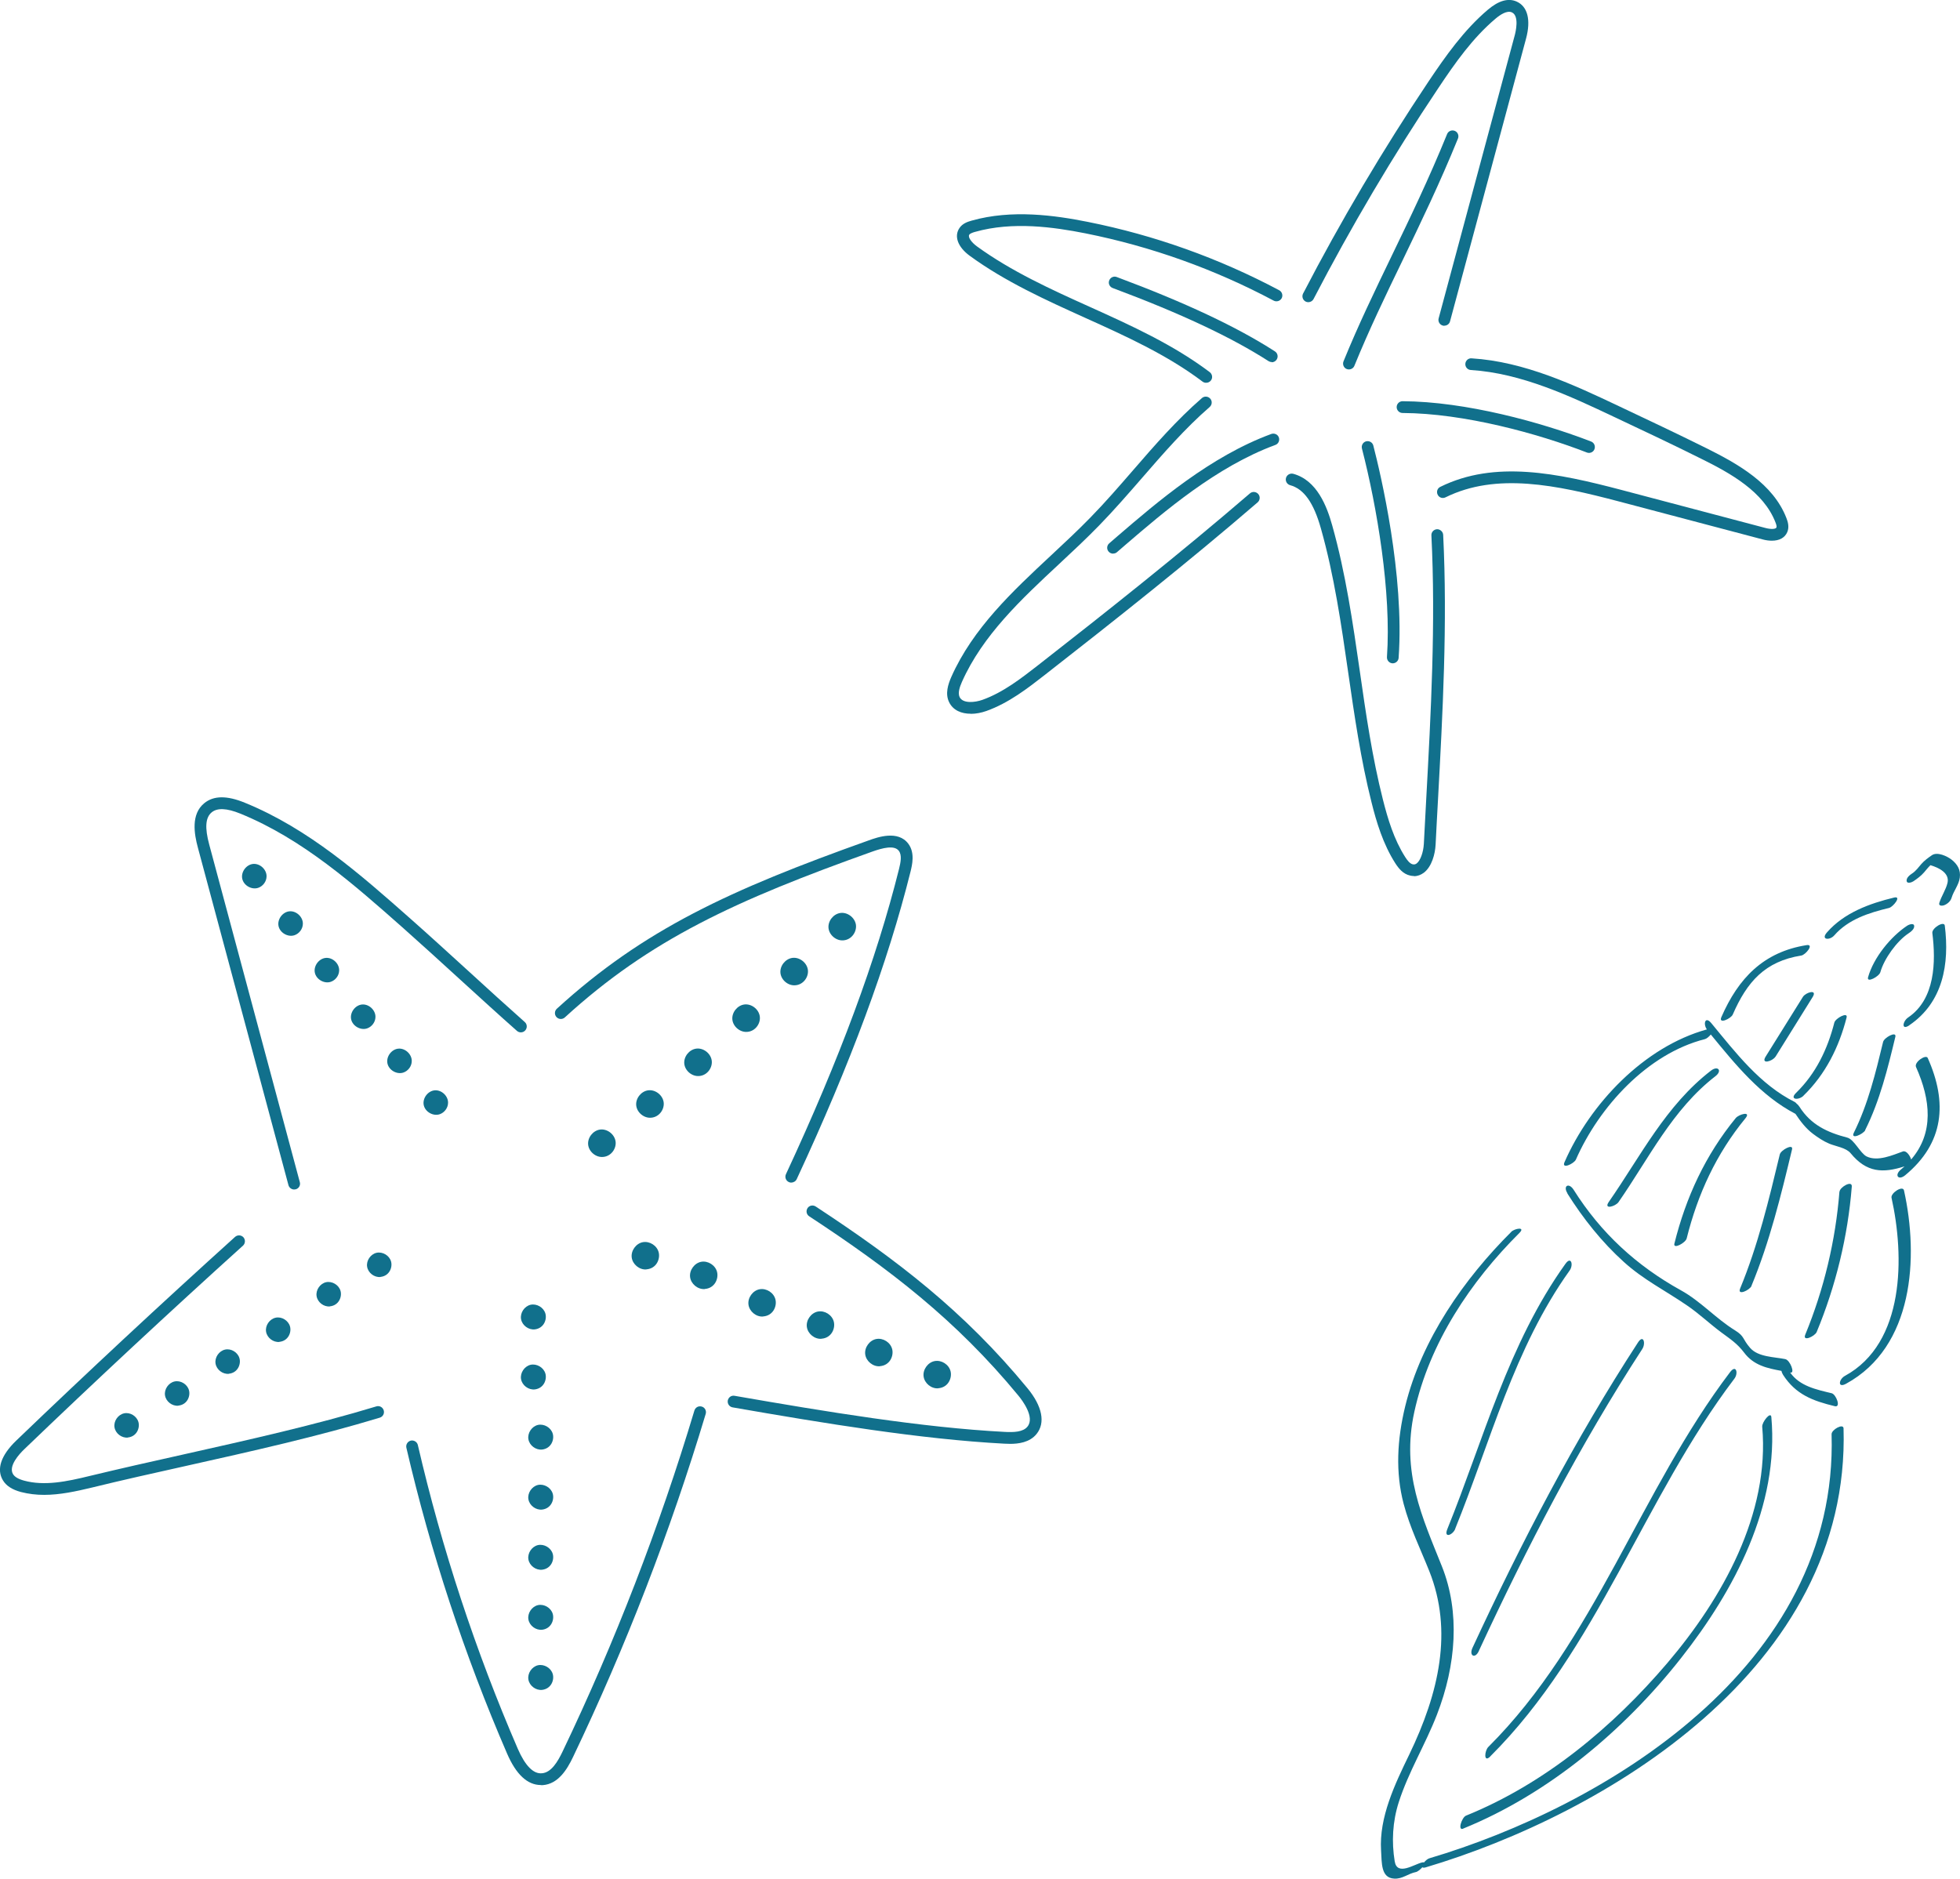 <?xml version="1.0" encoding="UTF-8"?>
<svg id="_レイヤー_2" data-name="レイヤー 2" xmlns="http://www.w3.org/2000/svg" viewBox="0 0 199.78 191.52">
  <defs>
    <style>
      .cls-1 {
        fill: #11708c;
        stroke-width: 0px;
      }
    </style>
  </defs>
  <g id="_レイヤー_2-2" data-name="レイヤー 2">
    <g>
      <g>
        <g>
          <path class="cls-1" d="M147.22,33.21c-.05,0-.1,0-.16-.02-.32-.09-.51-.42-.42-.74l7.75-28.83c.09-.33.5-2.01-.29-2.36-.49-.22-1.17.23-1.66.64-2.33,1.97-4.1,4.48-5.84,7.09-4.62,6.9-8.89,14.13-12.71,21.49-.15.29-.52.41-.81.26-.29-.15-.41-.51-.26-.81,3.84-7.41,8.14-14.67,12.78-21.61,1.73-2.58,3.62-5.27,6.07-7.34,1.09-.92,2.07-1.2,2.92-.82,1.12.5,1.47,1.87.96,3.77l-7.75,28.83c-.07.27-.31.44-.58.44Z"/>
          <path class="cls-1" d="M180.61,55.12c-.3,0-.62-.04-.98-.14l-14.65-3.87c-6.34-1.67-12.46-2.97-17.64-.41-.3.15-.66.03-.8-.27-.15-.3-.03-.66.27-.8,5.55-2.74,11.91-1.41,18.48.32l14.65,3.87c.56.15,1.06.13,1.13-.05.04-.09,0-.26-.1-.52-1.21-3.12-4.54-4.99-7.58-6.49-2.99-1.49-6-2.91-8.91-4.28-4.4-2.08-9.4-4.44-14.56-4.76-.33-.02-.58-.3-.56-.63.02-.33.3-.59.64-.56,5.39.33,10.5,2.74,15,4.87,2.92,1.38,5.93,2.8,8.93,4.29,3.23,1.61,6.8,3.61,8.16,7.13.15.39.3.9.09,1.41-.24.58-.8.89-1.57.89Z"/>
          <path class="cls-1" d="M144.11,89.3c-.12,0-.24-.01-.36-.04-.74-.15-1.21-.76-1.53-1.26-1.25-1.95-1.93-4.23-2.42-6.2-1.1-4.36-1.75-8.88-2.38-13.24-.7-4.87-1.43-9.9-2.78-14.68-.74-2.64-1.74-4.04-3.14-4.42-.32-.09-.51-.42-.42-.74.09-.32.42-.5.74-.42,2.42.66,3.43,3.32,3.97,5.26,1.37,4.86,2.1,9.93,2.81,14.84.62,4.34,1.27,8.82,2.36,13.12.5,1.97,1.12,4.05,2.27,5.85.2.31.46.67.77.74.16.03.28,0,.4-.09.38-.29.68-1.13.73-1.99.08-1.51.16-3.02.24-4.53.48-8.82.98-17.94.53-26.92-.02-.33.24-.61.57-.63.31-.01.61.24.63.57.45,9.04-.05,18.19-.53,27.04-.08,1.51-.17,3.02-.24,4.53-.05.98-.39,2.25-1.19,2.87-.31.23-.65.36-1.02.36Z"/>
          <path class="cls-1" d="M98.94,72.76c-.94,0-1.79-.34-2.2-1.18-.42-.87-.1-1.82.22-2.56,2.21-4.98,6.26-8.75,10.17-12.4,1.35-1.26,2.75-2.56,4.04-3.89,1.5-1.53,2.93-3.19,4.32-4.79,2.18-2.52,4.44-5.12,7.02-7.36.25-.22.63-.19.85.06.22.25.19.63-.06.85-2.51,2.18-4.74,4.75-6.9,7.24-1.4,1.61-2.85,3.28-4.37,4.84-1.31,1.35-2.72,2.66-4.08,3.93-3.83,3.57-7.79,7.26-9.9,12.01-.22.5-.44,1.12-.24,1.55.34.69,1.57.55,2.31.29,2.12-.75,3.98-2.21,5.63-3.49,7.06-5.51,14.56-11.46,21.65-17.56.25-.22.63-.19.85.06.22.25.19.63-.06.85-7.1,6.12-14.62,12.07-21.69,17.59-1.72,1.34-3.66,2.86-5.96,3.68-.51.18-1.06.29-1.59.29Z"/>
          <path class="cls-1" d="M122.93,39.02c-.13,0-.25-.04-.36-.12-3.61-2.73-7.86-4.65-11.96-6.5-4-1.81-8.14-3.68-11.76-6.32-1.22-.89-1.63-2-1.05-2.84.3-.44.77-.62,1.24-.75,4.1-1.16,8.48-.54,11.84.13,6.81,1.36,13.38,3.71,19.51,6.97.29.16.4.52.25.81-.16.29-.52.4-.81.25-6.03-3.21-12.48-5.52-19.18-6.86-3.23-.64-7.42-1.24-11.27-.15-.15.04-.48.14-.58.28-.18.26.26.82.77,1.19,3.52,2.56,7.6,4.41,11.55,6.19,4.16,1.88,8.47,3.83,12.19,6.64.26.2.32.58.12.84-.12.16-.3.24-.48.24Z"/>
        </g>
        <path class="cls-1" d="M137.5,37.66c-.08,0-.15-.01-.23-.04-.31-.12-.45-.48-.33-.78,1.51-3.71,3.17-7.14,4.92-10.77,1.86-3.85,3.78-7.83,5.64-12.4.12-.31.48-.45.78-.33.31.12.45.48.33.78-1.87,4.6-3.81,8.6-5.67,12.47-1.75,3.61-3.39,7.03-4.89,10.7-.09.23-.32.37-.56.37Z"/>
        <path class="cls-1" d="M161.97,46.17c-.07,0-.15-.01-.22-.04-4.97-1.93-12.51-4-18.79-4.03-.33,0-.6-.27-.6-.6,0-.33.27-.6.6-.6h0c6.44.03,14.15,2.15,19.22,4.11.31.12.46.47.34.78-.09.24-.32.38-.56.38Z"/>
        <path class="cls-1" d="M141.97,67.62s-.03,0-.04,0c-.33-.02-.58-.31-.56-.64.46-6.57-1.01-15.29-2.55-21.26-.08-.32.11-.65.43-.73.32-.08.65.11.73.43.76,2.94,3.18,13.19,2.58,21.64-.02.32-.29.56-.6.56Z"/>
        <path class="cls-1" d="M113.46,56.44c-.17,0-.34-.07-.46-.21-.22-.25-.19-.63.07-.85l.88-.76c3.98-3.42,9.42-8.1,15.63-10.38.31-.11.66.04.77.35.11.31-.04.66-.36.77-6,2.21-11.35,6.81-15.26,10.17l-.88.76c-.11.1-.25.14-.39.14Z"/>
        <path class="cls-1" d="M129.63,36.91c-.11,0-.22-.03-.32-.09-3.81-2.45-9.01-4.89-15.9-7.46-.31-.12-.47-.46-.35-.77.12-.31.46-.47.77-.35,6.97,2.6,12.24,5.08,16.12,7.58.28.18.36.55.18.83-.11.18-.31.28-.5.28Z"/>
      </g>
      <path id="_貝" data-name="貝" class="cls-1" d="M154.03,125.58c.36-.36,1.51-.55.83.12-4.93,4.91-9.15,11.16-10.7,18.23-1.35,6.17.8,10.71,2.82,15.77,1.85,4.65,1.45,10.04-.52,15.11-1.17,3.02-2.88,5.79-3.88,8.89-.65,2.02-.74,4.08-.42,6.05.25,1.53,2,.28,2.8.11.09-.02.16-.02.19,0,.15-.19.37-.37.54-.42,17.65-5.24,41.71-19.44,41-43.23-.01-.47,1.2-1.14,1.22-.6.73,24.5-24.46,39.36-42.58,44.75-.2.06-.31.04-.35-.01-.2.23-.49.46-.66.49-.82.17-1.37.72-2.21.67-1.37-.07-1.26-1.61-1.34-2.87-.21-3.38,1.4-6.74,2.87-9.77,3.04-6.3,4.48-12.61,2.04-18.72-.91-2.28-1.97-4.42-2.61-6.85-.84-3.2-.67-6.52.16-9.94,1.67-6.84,6.04-13.03,10.82-17.79ZM188.17,141.06c6.88-3.76,7.42-12.87,5.9-19.71-.12-.54-1.37.27-1.27.75,1.32,5.94,1.39,14.81-4.75,18.16-.62.34-.78,1.29.12.8ZM187.49,121.48c-.39,4.97-1.58,9.96-3.48,14.57-.32.78.98.17,1.16-.26,1.95-4.7,3.18-9.76,3.58-14.83.05-.68-1.22.06-1.25.52ZM178.52,131.09c1.86-4.49,3.01-9.21,4.14-13.92.15-.63-1.15.07-1.25.52-1.11,4.62-2.22,9.26-4.04,13.66-.32.78.98.17,1.16-.26ZM170.67,126.77c-.16.63,1.14-.07,1.25-.52,1.13-4.53,3.02-8.63,5.99-12.25.62-.76-.66-.42-.99-.02-3.09,3.77-5.08,8.08-6.25,12.79ZM164.97,122.55c3.1-4.46,5.48-9.44,9.88-12.84.72-.55.27-1.12-.45-.57-4.62,3.56-7.16,8.7-10.42,13.39-.56.81.68.46.99.02ZM160.62,118.23c2.37-5.4,7.31-10.82,13.16-12.3.17-.04.42-.25.6-.47,2.51,3.06,5.07,6.23,8.63,8.09.5.75,1.05,1.48,1.78,2.03.52.39,1.07.76,1.67,1.01.65.27,1.71.41,2.17.97,1.63,1.99,3.29,2.05,5.5,1.34-.12.11-.25.22-.38.33-.69.57-.25,1.15.45.57,3.95-3.27,4.33-7.39,2.29-11.95-.18-.4-1.42.43-1.19.93,1.49,3.33,1.84,6.71-.5,9.42-.12-.42-.51-.94-.84-.82-1.05.38-2.58,1.06-3.7.51-.65-.33-1.27-1.74-1.97-1.92-2.04-.53-3.71-1.31-4.87-3.14-.1-.15-.2-.26-.3-.33-.06-.07-.12-.13-.18-.16-3.55-1.77-6.04-5.05-8.51-8.04-.63-.76-.85.09-.45.64-6.4,1.77-11.9,7.57-14.51,13.53-.34.77.97.16,1.16-.26ZM190.11,115.21c1.5-3,2.3-6.27,3.08-9.51.15-.63-1.15.07-1.25.52-.76,3.15-1.53,6.33-2.98,9.25-.37.75.95.15,1.16-.25ZM183.82,111.7c2.25-2.18,3.63-4.96,4.4-7.97.16-.62-1.14.07-1.25.52-.69,2.7-1.88,5.19-3.89,7.15-.73.71.25.79.75.3ZM180.97,107.73l3.79-6.09c.52-.84-.7-.48-.99-.02l-3.8,6.09c-.52.84.7.48.99.02ZM176.62,103.42c1.45-3.33,3.28-5.42,6.98-6.01.45-.07,1.36-1.2.53-1.06-4.38.7-6.94,3.37-8.67,7.33-.34.77.98.17,1.16-.26ZM194.62,104.51c3.43-2.33,4.1-6.25,3.61-10.15-.07-.52-1.33.25-1.27.75.37,2.95.29,6.74-2.46,8.61-.57.38-.73,1.37.12.8ZM190.41,99.63c-.17.61,1.13-.08,1.25-.52.39-1.38,1.67-3.16,2.87-3.96.23-.15.62-.44.58-.77-.05-.32-.54-.12-.69-.03-1.72,1.14-3.45,3.28-4.01,5.27ZM186.97,95.35c1.42-1.63,3.53-2.3,5.57-2.79.44-.11,1.33-1.26.52-1.06-2.52.61-5.09,1.55-6.84,3.55-.67.77.28.84.75.3ZM194.34,89.81c.05.32.54.13.69.03.4-.27.78-.55,1.09-.91.21-.24.41-.51.65-.73.84.25,1.96.79,1.74,1.79-.17.73-.62,1.34-.84,2.06-.1.34.34.3.52.22.32-.13.63-.4.73-.74.21-.71.74-1.31.84-2.06.1-.78-.22-1.34-.83-1.83-.46-.36-1.46-.83-2.01-.46-.39.27-.78.55-1.09.91-.28.33-.55.7-.91.94-.23.15-.62.44-.58.77ZM159.75,121.65c1.61,2.56,3.52,4.97,5.77,7,2,1.81,4.22,2.91,6.41,4.41,1.24.84,2.31,1.87,3.51,2.76.96.71,1.63,1.14,2.33,2.06.98,1.31,2.35,1.6,3.81,1.87.02.12.07.25.17.41,1.29,2,3.03,2.65,5.27,3.19.66.16.13-1.21-.32-1.32-1.57-.38-3.25-.72-4.23-2.11.02,0,.04,0,.05,0,.45.09-.05-1.26-.55-1.37-1.12-.23-2.76-.2-3.58-1.14-.81-.93-.54-1.17-1.54-1.79-1.95-1.2-3.5-2.97-5.51-4.08-4.52-2.5-8.17-5.85-10.94-10.25-.48-.76-1.12-.42-.63.36ZM149.14,186.41c8.71-3.54,16.41-10.02,22.19-17.36,5.45-6.91,10.03-15.54,9.22-24.6-.06-.61-.97.53-.93.99.79,8.89-4.08,17.52-9.66,24.08-5.57,6.54-12.51,12.32-20.53,15.57-.43.17-.89,1.57-.29,1.33ZM151.89,179.06c10.96-10.92,15.65-26.33,24.89-38.51.43-.56.19-1.49-.43-.68-9.16,12.07-13.8,27.41-24.65,38.22-.38.38-.5,1.66.2.97ZM150.73,168.31c4.91-10.59,10.3-20.99,16.66-30.78.38-.58.13-1.54-.43-.68-6.44,9.9-11.91,20.42-16.87,31.13-.38.81.26,1.16.64.34ZM148.32,155.86c3.61-8.9,6.01-18.43,11.67-26.34.41-.57.16-1.51-.43-.68-5.83,8.14-8.33,17.89-12.04,27.05-.38.95.55.61.81-.03Z"/>
      <g>
        <g>
          <path class="cls-1" d="M80.65,120.56c-.08,0-.17-.02-.25-.06-.3-.14-.43-.5-.29-.8,5.46-11.73,9.23-21.91,11.53-31.13.16-.65.31-1.39-.02-1.83-.46-.62-1.67-.29-2.67.06-13.99,4.99-22.69,8.98-31.38,16.92-.24.22-.62.21-.85-.04-.22-.24-.21-.62.04-.85,8.85-8.08,17.65-12.12,31.79-17.16.89-.32,2.99-1.07,4.04.35.69.93.38,2.17.22,2.83-2.32,9.3-6.11,19.55-11.6,31.35-.1.22-.32.35-.54.35Z"/>
          <path class="cls-1" d="M102.99,147.19c-.24,0-.46-.01-.64-.02-8.49-.45-18.32-2.07-27.68-3.7-.33-.06-.54-.37-.49-.69.06-.33.36-.55.69-.49,9.31,1.62,19.11,3.24,27.53,3.68.94.05,1.88.02,2.33-.54.77-.95-.51-2.65-.92-3.15-6.38-7.74-13.14-12.91-21.33-18.29-.28-.18-.35-.55-.17-.83.18-.28.55-.35.83-.17,8.28,5.44,15.12,10.67,21.59,18.53,1.51,1.83,1.85,3.53.92,4.67-.7.86-1.84,1-2.69,1Z"/>
          <path class="cls-1" d="M55.13,181.97c-1.37,0-2.53-1.08-3.45-3.22-4.34-10.03-7.79-20.52-10.26-31.17-.07-.32.13-.64.45-.72.32-.07.65.13.72.45,2.45,10.58,5.88,21,10.19,30.97.75,1.72,1.59,2.58,2.46,2.49.96-.07,1.62-1.21,2.09-2.19,5.36-11.2,9.88-22.9,13.45-34.79.1-.32.43-.5.75-.4.32.09.5.43.4.75-3.59,11.95-8.14,23.71-13.52,34.97-.61,1.28-1.51,2.75-3.08,2.87-.07,0-.14,0-.2,0Z"/>
          <path class="cls-1" d="M4.49,152.39c-.79,0-1.57-.09-2.35-.29-.9-.24-1.5-.63-1.84-1.19-.68-1.12-.21-2.54,1.33-4.03,7.3-7.01,14.81-14,22.33-20.79.25-.22.63-.2.85.04.22.25.2.63-.04.85-7.51,6.78-15.01,13.76-22.3,20.76-.51.49-1.64,1.72-1.14,2.54.17.28.54.5,1.13.66,2.07.56,4.32.1,6.65-.47,3.07-.74,6.21-1.45,9.54-2.19,6.65-1.49,13.54-3.03,19.71-4.91.32-.1.65.08.75.4.1.32-.08.65-.4.75-6.21,1.89-13.12,3.44-19.8,4.93-3.32.74-6.46,1.44-9.52,2.19-1.66.4-3.29.75-4.89.75Z"/>
          <path class="cls-1" d="M29.98,121.26c-.26,0-.51-.18-.58-.45l-9.23-34.4c-.38-1.41-.72-3.41.65-4.53.95-.78,2.3-.8,4.13-.05,6.53,2.66,11.83,7.35,16.96,11.89,1.79,1.58,3.79,3.41,5.8,5.24,2,1.83,4,3.65,5.78,5.23.25.22.27.6.05.85-.22.25-.6.27-.85.05-1.79-1.58-3.79-3.41-5.8-5.24-2-1.83-4-3.65-5.78-5.23-5.05-4.47-10.28-9.1-16.62-11.68-1.38-.56-2.34-.6-2.91-.13-.64.52-.72,1.57-.25,3.3l9.23,34.4c.09.32-.1.65-.42.73-.05.01-.1.02-.16.02Z"/>
        </g>
        <g>
          <path class="cls-1" d="M85.97,95.86c-.72.07-1.44-.52-1.52-1.24-.08-.72.49-1.45,1.21-1.55.72-.1,1.46.46,1.58,1.18.11.72-.42,1.54-1.26,1.61Z"/>
          <path class="cls-1" d="M81.07,100.44c-.72.07-1.44-.52-1.52-1.24-.08-.72.49-1.45,1.21-1.55.72-.1,1.46.46,1.58,1.18s-.42,1.54-1.26,1.61Z"/>
          <path class="cls-1" d="M76.17,105.19c-.72.07-1.44-.52-1.52-1.24-.08-.72.49-1.45,1.21-1.55.72-.1,1.46.46,1.58,1.18s-.42,1.54-1.26,1.61Z"/>
          <path class="cls-1" d="M71.27,109.69c-.72.07-1.44-.52-1.52-1.24-.08-.72.49-1.45,1.21-1.55.72-.1,1.46.46,1.58,1.18s-.42,1.54-1.26,1.61Z"/>
          <path class="cls-1" d="M66.37,113.94c-.72.07-1.44-.52-1.52-1.24-.08-.72.49-1.45,1.21-1.55.72-.1,1.46.46,1.58,1.18s-.42,1.54-1.26,1.61Z"/>
          <path class="cls-1" d="M61.47,117.94c-.72.07-1.44-.52-1.52-1.24-.08-.72.49-1.45,1.21-1.55.72-.1,1.46.46,1.58,1.18s-.42,1.54-1.26,1.61Z"/>
        </g>
        <g>
          <path class="cls-1" d="M95.63,141.53c-.71.05-1.4-.52-1.49-1.22-.09-.7.44-1.43,1.13-1.56.7-.13,1.45.35,1.62,1.04.17.69-.24,1.66-1.26,1.73Z"/>
          <path class="cls-1" d="M89.68,139.28c-.71.05-1.4-.52-1.49-1.22-.09-.7.44-1.43,1.13-1.56.7-.13,1.45.35,1.62,1.04.17.69-.24,1.66-1.26,1.73Z"/>
          <path class="cls-1" d="M83.73,136.48c-.71.05-1.4-.52-1.49-1.22-.09-.7.44-1.43,1.13-1.56.7-.13,1.45.35,1.62,1.04.17.69-.24,1.66-1.26,1.73Z"/>
          <path class="cls-1" d="M77.78,134.21c-.71.05-1.4-.52-1.49-1.22-.09-.7.44-1.43,1.13-1.56.7-.13,1.45.35,1.62,1.04.17.69-.24,1.66-1.26,1.73Z"/>
          <path class="cls-1" d="M71.83,131.41c-.71.05-1.4-.52-1.49-1.22-.09-.7.44-1.43,1.13-1.56.7-.13,1.45.35,1.62,1.04.17.69-.24,1.66-1.26,1.73Z"/>
          <path class="cls-1" d="M65.88,129.41c-.71.05-1.4-.52-1.49-1.22-.09-.7.44-1.43,1.13-1.56.7-.13,1.45.35,1.62,1.04.17.69-.24,1.66-1.26,1.73Z"/>
        </g>
        <g>
          <path class="cls-1" d="M55.26,172.27c-.64.07-1.29-.41-1.4-1.05-.11-.63.34-1.31.97-1.46.63-.14,1.33.27,1.51.89.18.62-.16,1.51-1.08,1.62Z"/>
          <path class="cls-1" d="M55.26,166.14c-.64.07-1.29-.41-1.4-1.05-.11-.63.34-1.31.97-1.46.63-.14,1.33.27,1.51.89.18.62-.16,1.51-1.08,1.62Z"/>
          <path class="cls-1" d="M55.26,160.02c-.64.07-1.29-.41-1.4-1.05-.11-.63.34-1.31.97-1.46.63-.14,1.33.27,1.51.89.18.62-.16,1.51-1.08,1.62Z"/>
          <path class="cls-1" d="M55.26,153.89c-.64.07-1.29-.41-1.4-1.05-.11-.63.34-1.31.97-1.46.63-.14,1.33.27,1.51.89.18.62-.16,1.51-1.08,1.62Z"/>
          <path class="cls-1" d="M55.26,147.77c-.64.07-1.29-.41-1.4-1.05-.11-.63.34-1.31.97-1.46.63-.14,1.33.27,1.51.89.18.62-.16,1.51-1.08,1.62Z"/>
          <path class="cls-1" d="M54.51,141.64c-.64.07-1.29-.41-1.4-1.05-.11-.63.34-1.31.97-1.46.63-.14,1.33.27,1.51.89.18.62-.16,1.51-1.08,1.62Z"/>
          <path class="cls-1" d="M54.51,135.52c-.64.07-1.29-.41-1.4-1.05-.11-.63.34-1.31.97-1.46.63-.14,1.33.27,1.51.89.18.62-.16,1.51-1.08,1.62Z"/>
        </g>
        <g>
          <path class="cls-1" d="M13.03,146.55c-.63.06-1.26-.42-1.36-1.05-.1-.62.35-1.28.97-1.42s1.3.28,1.47.89c.17.61-.18,1.48-1.08,1.57Z"/>
          <path class="cls-1" d="M18.18,143.3c-.63.06-1.26-.42-1.36-1.05-.1-.62.35-1.28.97-1.42s1.3.28,1.47.89c.17.61-.18,1.48-1.08,1.57Z"/>
          <path class="cls-1" d="M23.33,140.05c-.63.06-1.26-.42-1.36-1.05-.1-.62.35-1.28.97-1.42s1.3.28,1.47.89c.17.61-.18,1.48-1.08,1.57Z"/>
          <path class="cls-1" d="M28.48,136.8c-.63.06-1.26-.42-1.36-1.05-.1-.62.35-1.28.97-1.42s1.3.28,1.47.89c.17.61-.18,1.48-1.08,1.57Z"/>
          <path class="cls-1" d="M33.63,133.18c-.63.06-1.26-.42-1.36-1.05-.1-.62.35-1.28.97-1.42.62-.13,1.3.28,1.47.89.17.61-.18,1.48-1.08,1.57Z"/>
          <path class="cls-1" d="M38.78,130.18c-.63.06-1.26-.42-1.36-1.05-.1-.62.35-1.28.97-1.42.62-.13,1.3.28,1.47.89.17.61-.18,1.48-1.08,1.57Z"/>
        </g>
        <g>
          <path class="cls-1" d="M26.31,90.51c-.67.22-1.48-.25-1.62-.94s.42-1.44,1.12-1.5c.7-.06,1.38.58,1.36,1.28-.01.53-.38,1-.86,1.16Z"/>
          <path class="cls-1" d="M30.01,95.34c-.67.22-1.48-.25-1.62-.94s.42-1.44,1.12-1.5c.7-.06,1.38.58,1.36,1.28-.01.53-.38,1-.86,1.16Z"/>
          <path class="cls-1" d="M33.71,100.09c-.67.22-1.48-.25-1.62-.94s.42-1.44,1.12-1.5c.7-.06,1.38.58,1.36,1.28-.01.53-.38,1-.86,1.16Z"/>
          <path class="cls-1" d="M37.41,104.84c-.67.22-1.48-.25-1.62-.94s.42-1.44,1.12-1.5c.7-.06,1.38.58,1.36,1.28-.01.53-.38,1-.86,1.16Z"/>
          <path class="cls-1" d="M41.11,109.34c-.67.22-1.48-.25-1.62-.94s.42-1.44,1.12-1.5c.7-.06,1.38.58,1.36,1.28-.01.53-.38,1-.86,1.16Z"/>
          <path class="cls-1" d="M44.81,113.59c-.67.22-1.48-.25-1.62-.94s.42-1.44,1.12-1.5c.7-.06,1.38.58,1.36,1.28-.01.53-.38,1-.86,1.16Z"/>
        </g>
      </g>
    </g>
  </g>
</svg>